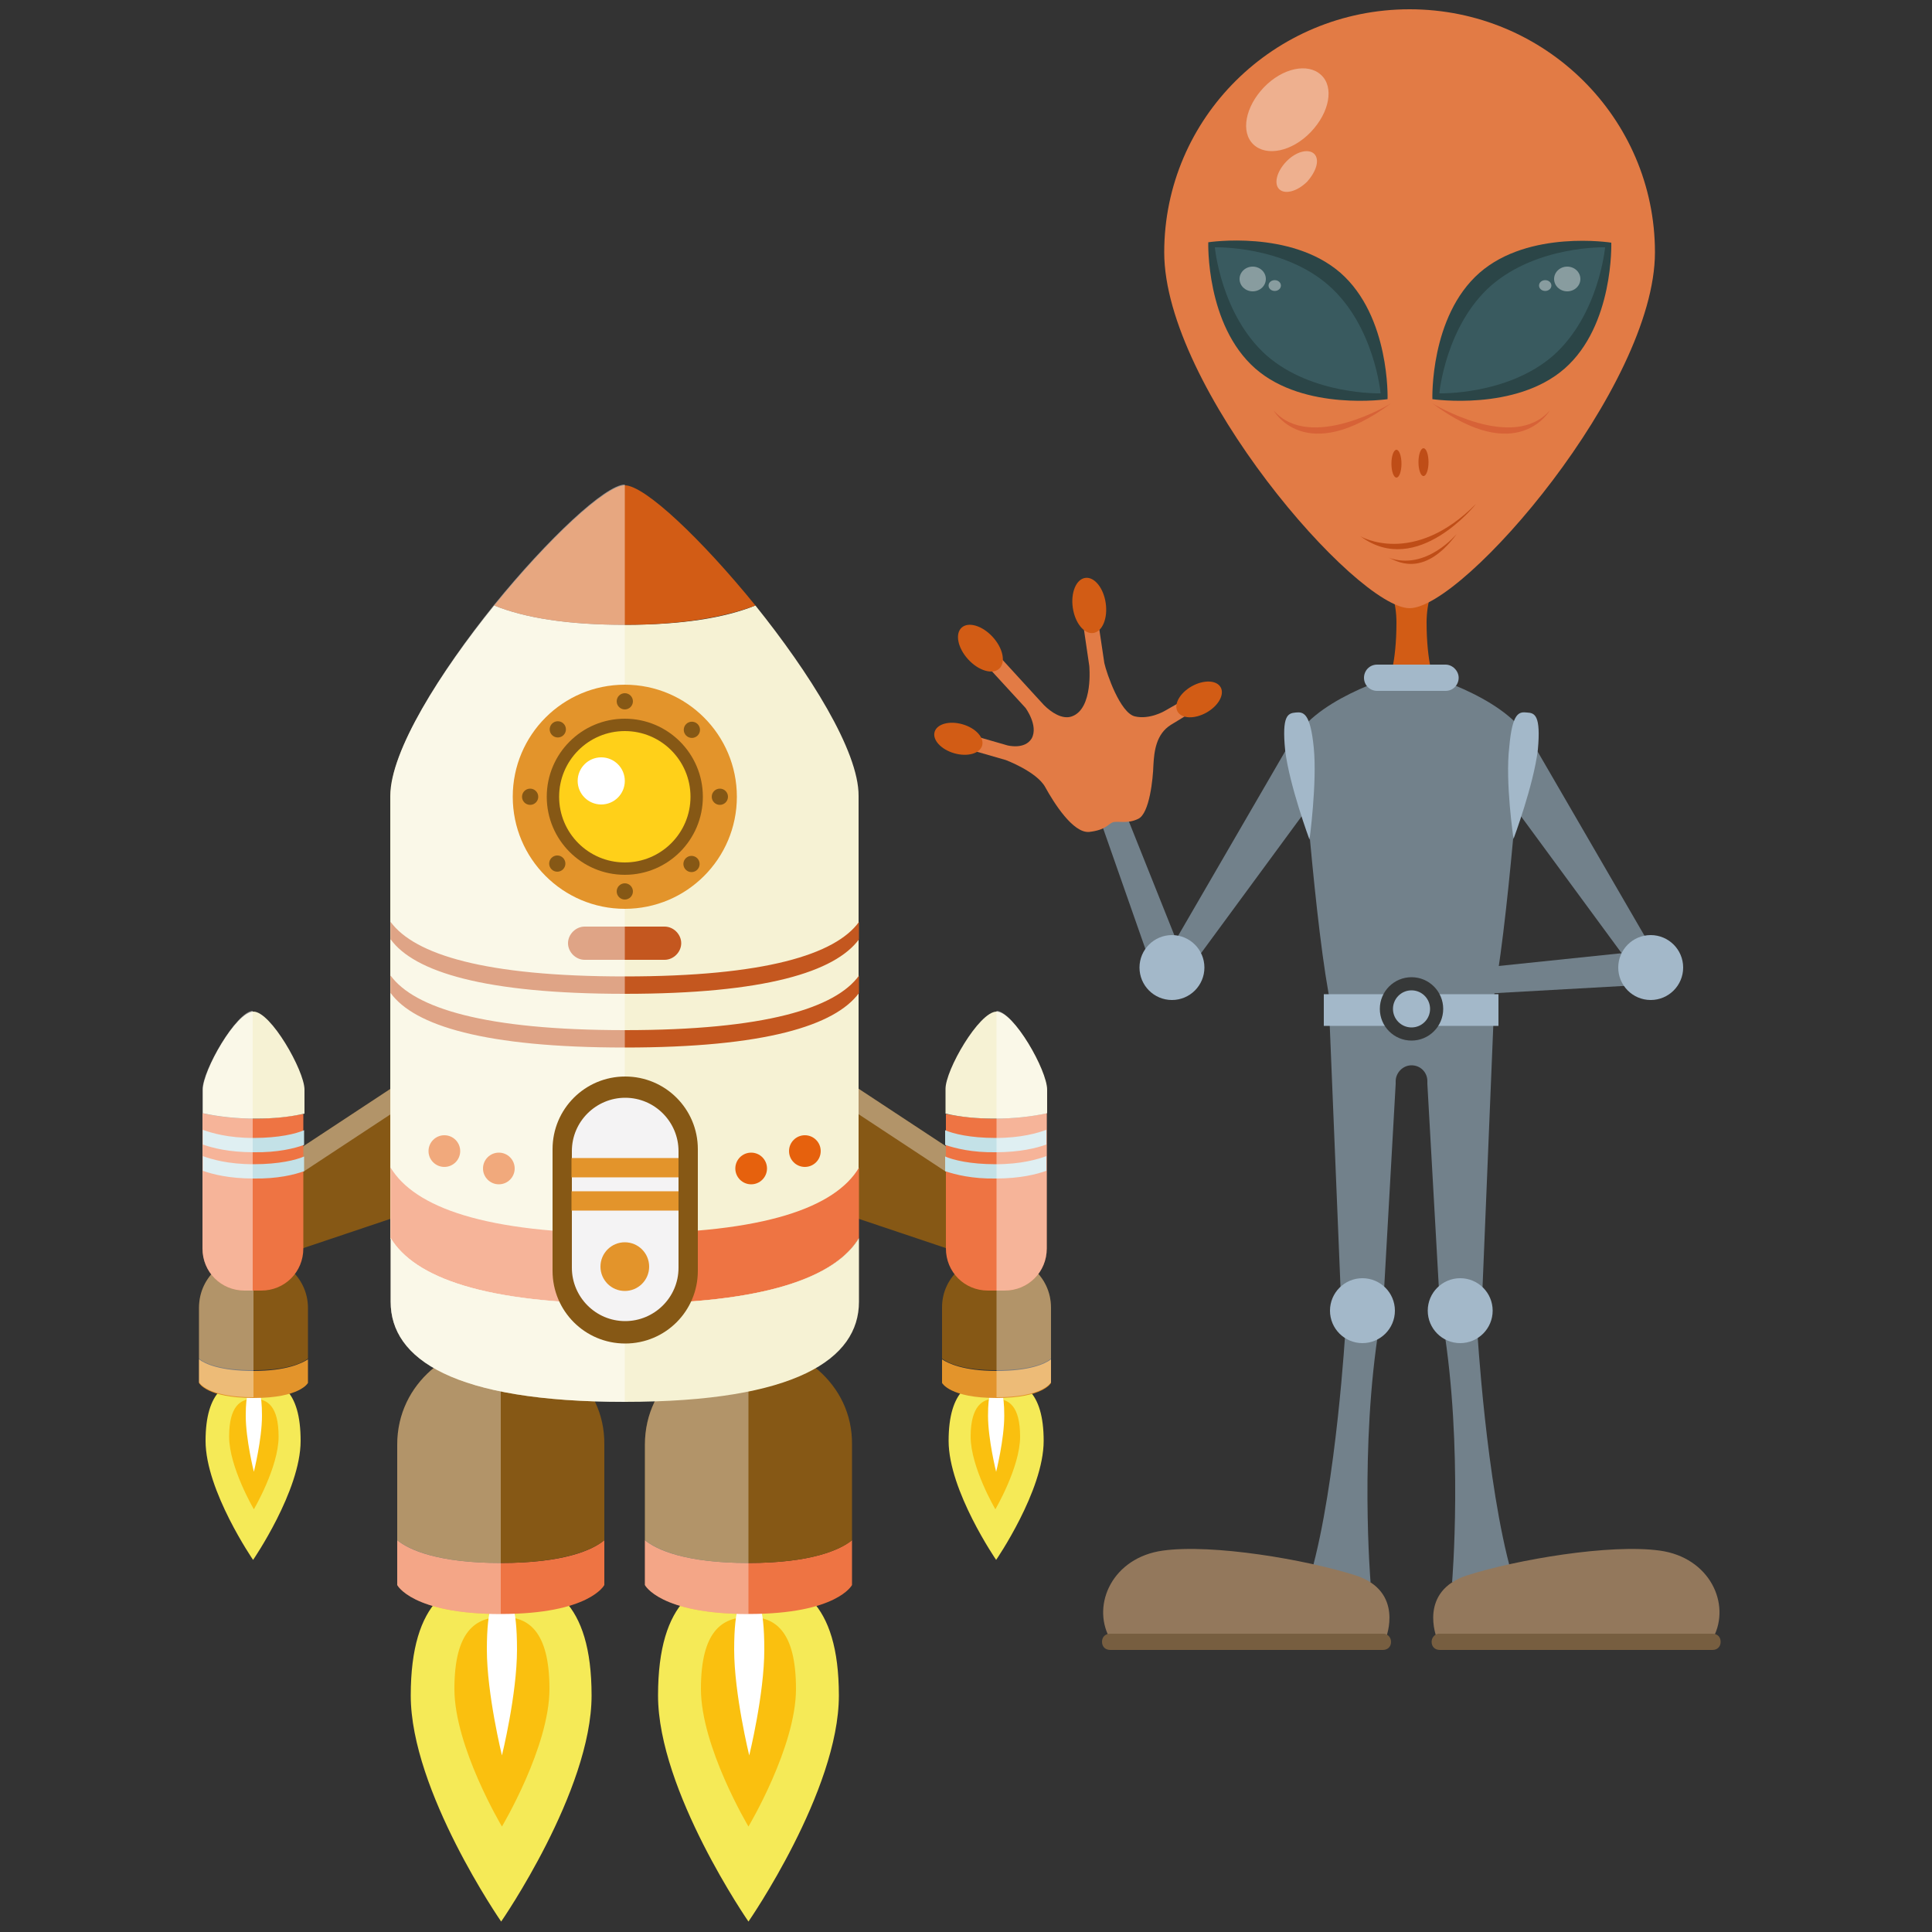 <?xml version="1.0" encoding="utf-8"?>
<!-- Generator: Adobe Illustrator 21.0.1, SVG Export Plug-In . SVG Version: 6.00 Build 0)  -->
<svg version="1.1" id="Шар_1" xmlns="http://www.w3.org/2000/svg" xmlns:xlink="http://www.w3.org/1999/xlink" x="0px" y="0px"
	 viewBox="0 0 500 500" style="enable-background:new 0 0 500 500;" xml:space="preserve">
<rect x="0" y="0" width="500" height="500" fill="#333333" stroke="none"/>
<style type="text/css">
	.st0{fill:#D25C15;}
	.st1{fill:#72818B;}
	.st2{fill:#A3B8C9;}
	.st3{fill:#93785C;}
	.st4{fill:#775E40;}
	.st5{fill:#363838;}
	.st6{fill:#E27B45;}
	.st7{opacity:0.4;fill:#FFFFFF;enable-background:new    ;}
	.st8{fill:#2B4547;}
	.st9{fill:#395A5F;}
	.st10{fill:#BF4D17;}
	.st11{fill:#D76237;}
	.st12{fill:#865815;}
	.st13{opacity:0.36;fill:#FFFFFF;enable-background:new    ;}
	.st14{fill:#F5EA57;}
	.st15{fill:#FAC00F;}
	.st16{fill:#FFFFFF;}
	.st17{fill:#E3942B;}
	.st18{fill:#EE7443;}
	.st19{fill:#E74343;}
	.st20{fill:#F6F2D4;}
	.st21{fill:#C3E1E7;}
	.st22{opacity:0.46;fill:#FFFFFF;enable-background:new    ;}
	.st23{fill:#C4571F;}
	.st24{fill:#E6610D;}
	.st25{fill:#FFD019;}
	.st26{fill:#F4F3F4;}
</style>
<g>
	<g>
		<path class="st0" d="M361.4,161.1c0,10.6-2,15.4-2,15.4l5.9-0.9l5.9,0.9c0,0-2-5-2-15.4c0-10.6,6.4-16.6,6.4-16.6h-10.2h-10.2
			C355,144.5,361.4,150.6,361.4,161.1z"/>
		<polygon class="st1" points="308.3,253 299.9,255.5 284.2,210.7 290.4,208.2 		"/>
		<polygon class="st1" points="432,254.5 431.1,245.5 383,250.5 383.8,257.2 		"/>
		<g>
			<polygon class="st1" points="306.7,252.3 301,248.9 333.9,192.2 339.4,207.8 			"/>
			<polygon class="st1" points="423.8,252.3 429.5,248.9 396.6,192.2 391.1,207.8 			"/>
			<g>
				<circle class="st2" cx="303.3" cy="250.4" r="8.4"/>
				<circle class="st2" cx="427.2" cy="250.4" r="8.4"/>
			</g>
		</g>
		<path class="st1" d="M365.3,173.6c0,0-20.2,5-28.6,15.2c0,0,3.6,52.4,7.9,72.2h20.7h20.7c4.3-19.9,7.9-72.2,7.9-72.2
			C385.4,178.5,365.3,173.6,365.3,173.6z"/>
		<path class="st2" d="M377.5,175.4c0,1.8-1.4,3.4-3.4,3.4h-17.7c-1.8,0-3.4-1.4-3.4-3.4l0,0c0-1.8,1.4-3.4,3.4-3.4h17.7
			C375.9,172,377.5,173.6,377.5,175.4L377.5,175.4z"/>
		<g>
			<path class="st2" d="M335.3,184.4c-2,0.2-3.6,0.7-2.7,9.8c1.1,9.1,6.3,23.1,6.3,23.1s2-14.8,1.1-23.8
				C339.1,184.4,337.3,184.2,335.3,184.4z"/>
			<path class="st2" d="M395.2,184.4c-2-0.2-3.8-0.2-4.6,8.9c-1.1,9.1,1.1,23.8,1.1,23.8s5.2-13.9,6.3-23.1
				C398.8,185.1,397.2,184.5,395.2,184.4z"/>
		</g>
		<path class="st1" d="M370.5,263.2h-10.4l-16.1-1.1l3.2,77.8l10.6,0.9l3.4-60.3l0,0v-0.7c0-2.1,1.8-4.1,4.1-4.1
			c2.3,0,4.1,1.8,4.1,4.1v0.7l0,0l3.4,60.3l10.6-0.9l3.2-77.8L370.5,263.2z"/>
		<g>
			<g>
				<g>
					<path class="st1" d="M348.2,344.1c0,0-2.3,39.7-8.9,63.1l15.4,2.3c0,0-2.9-34.9,2.3-66.7L348.2,344.1z"/>
					<path class="st3" d="M358.7,423.8c0,0,4.8-12-7.9-16.1c-12.9-4.1-37-8.2-49.9-6.4c-12.9,1.8-18.4,13.8-13.8,22.5H358.7z"/>
					<path class="st4" d="M360,424.9c0,1.3-0.9,2.1-2.1,2.1h-70.6c-1.3,0-2.1-0.9-2.1-2.1l0,0c0-1.3,0.9-2.1,2.1-2.1h70.6
						C358.9,422.7,360,423.6,360,424.9L360,424.9z"/>
				</g>
				<g>
					<path class="st1" d="M382.3,344.1c0,0,2.3,39.7,8.9,63.1l-15.4,2.3c0,0,2.9-34.9-2.3-66.7L382.3,344.1z"/>
					<path class="st3" d="M371.8,423.8c0,0-4.8-12,7.9-16.1c12.9-4.1,37-8.2,49.9-6.4c12.9,1.8,18.4,13.8,13.8,22.5H371.8z"/>
					<path class="st4" d="M370.5,424.9c0,1.3,0.9,2.1,2.1,2.1h70.6c1.3,0,2.1-0.9,2.1-2.1l0,0c0-1.3-0.9-2.1-2.1-2.1h-70.6
						C371.6,422.7,370.5,423.6,370.5,424.9L370.5,424.9z"/>
				</g>
			</g>
			<circle class="st2" cx="377.9" cy="339.2" r="8.4"/>
			<circle class="st2" cx="352.6" cy="339.2" r="8.4"/>
		</g>
		<rect x="342.6" y="257.3" class="st2" width="45.2" height="8.2"/>
		<circle class="st5" cx="365.3" cy="261.1" r="8.2"/>
		<circle class="st2" cx="365.3" cy="261.1" r="4.8"/>
		<g>
			<g>
				<path class="st6" d="M428.3,65.3c0,34.7-49.5,92.1-63.5,92.1c-13.8,0-63.5-57.2-63.5-92.1c0-34.7,28.4-62.9,63.5-62.9
					S428.3,30.6,428.3,65.3z"/>
				<path class="st7" d="M339.2,34.2c-4.8,5-11.4,6.4-14.8,3.2c-3.4-3.2-2.1-9.8,2.7-14.8c4.8-5,11.4-6.4,14.8-3.2
					C345.3,22.5,344.1,29.1,339.2,34.2z"/>
				<path class="st7" d="M338.3,47c-2.5,2.5-5.7,3.4-7.2,2s-0.7-4.6,1.8-7.2s5.7-3.4,7.2-2C341.6,41.3,340.7,44.3,338.3,47z"/>
			</g>
			<g>
				<g>
					<g>
						<path class="st8" d="M346.9,70.6c12.9,11.3,12.2,32.7,12.2,32.7s-21.5,3.2-34.2-7.9c-12.9-11.3-12.2-32.7-12.2-32.7
							S334,59.4,346.9,70.6z"/>
						<path class="st9" d="M343.9,73.9c11.8,10.4,13.4,27.9,13.4,27.9s-17.7,0.5-29.5-9.8C316,81.5,314.4,64,314.4,64
							S332.1,63.5,343.9,73.9z"/>
					</g>
					<ellipse class="st7" cx="324.2" cy="72.2" rx="3.4" ry="3.2"/>
					<ellipse class="st7" cx="329.9" cy="73.9" rx="1.6" ry="1.4"/>
				</g>
				<g>
					<g>
						<path class="st8" d="M382.9,70.6c-12.9,11.3-12.2,32.7-12.2,32.7s21.5,3.2,34.2-7.9C417.7,84.2,417,62.8,417,62.8
							S395.7,59.4,382.9,70.6z"/>
						<path class="st9" d="M385.9,73.9c-11.8,10.4-13.4,27.9-13.4,27.9s17.7,0.5,29.5-9.8C413.8,81.5,415.4,64,415.4,64
							S397.9,63.5,385.9,73.9z"/>
					</g>
					<ellipse class="st7" cx="405.6" cy="72.2" rx="3.4" ry="3.2"/>
					<ellipse class="st7" cx="399.9" cy="73.9" rx="1.6" ry="1.4"/>
				</g>
			</g>
			<g>
				<ellipse class="st10" cx="361.4" cy="120" rx="1.3" ry="3.6"/>
				<ellipse class="st10" cx="368.4" cy="119.6" rx="1.3" ry="3.6"/>
			</g>
			<path class="st10" d="M352.1,138.8c0,0,13.6,8,29.9-8.4C382,130.4,366.8,149.7,352.1,138.8z"/>
			<path class="st10" d="M359.3,144.3c1.6,0.5,8.8,5.9,17.7-6.1C377,138.1,369.1,147.9,359.3,144.3z"/>
			<g>
				<path class="st11" d="M360,104.4c0,0-20.9,12.7-30.4,1.8C329.6,106.2,337.6,120.9,360,104.4z"/>
				<path class="st11" d="M370.7,104.4c0,0,20.9,12.7,30.4,1.8C401.1,106.2,392.9,120.9,370.7,104.4z"/>
			</g>
		</g>
		<g>
			<path class="st6" d="M310.4,183.1l-1.8-3.2l-7.2,4.1l0,0c0,0-3.9,2.3-7.7,1.4s-7.3-11.1-7.9-13.8l0,0l-2.1-14.1l-3.9,0.5
				l2.1,14.3l0,0c0,0,1.1,11.1-4.5,13.1c-2.5,0.9-5.4-1.1-7.2-2.9l-2.3-2.5l0,0l0,0l-11.8-12.9l-3,2.7l12.3,13.4
				c0,0,3.4,4.6,1.6,7.9c-1.8,3-6.3,1.8-6.3,1.8l-11.1-3.2l-1.1,3.6l11.8,3.4c0,0,8,3,10.2,7s7.2,12,11.4,11.6
				c4.3-0.5,4.8-2,6.1-2.5c1.3-0.4,3.8,0.5,6.6-0.9c2.9-1.4,3.8-10.4,3.9-13.9c0.2-3.6,0.7-8,4.5-10.4L310.4,183.1z"/>
			
				<ellipse transform="matrix(0.737 -0.676 0.676 0.737 -46.609 215.649)" class="st0" cx="253.7" cy="167.7" rx="4.3" ry="7.2"/>
			
				<ellipse transform="matrix(0.99 -0.145 0.145 0.99 -19.705 42.403)" class="st0" cx="281.7" cy="156.7" rx="4.3" ry="7.2"/>
			
				<ellipse transform="matrix(0.277 -0.961 0.961 0.277 -4.51 376.531)" class="st0" cx="248" cy="191.3" rx="3.9" ry="6.4"/>
			
				<ellipse transform="matrix(0.871 -0.491 0.491 0.871 -48.851 175.854)" class="st0" cx="310.4" cy="180.9" rx="6.4" ry="3.9"/>
		</g>
	</g>
	<g>
		<g>
			<g>
				<polygon class="st12" points="106.2,278.4 69,302.9 69,326.2 106.2,313.7 				"/>
				<polygon class="st13" points="69,302.9 69,309.5 106.2,285 106.2,278.4 				"/>
				<g>
					<g>
						<g>
							<path class="st14" d="M77.8,372.9c0,12.9-12.3,30.8-12.3,30.8s-12.3-17.9-12.3-30.8c0-12.9,5.5-16.1,12.3-16.1
								C72.4,356.6,77.8,359.8,77.8,372.9z"/>
							<path class="st15" d="M72.1,371.8c0,7.9-6.4,18.8-6.4,18.8s-6.4-10.9-6.4-18.8c0-7.9,2.9-9.8,6.4-9.8S72.1,363.9,72.1,371.8z
								"/>
							<path class="st16" d="M67.8,366.4c0,6.1-2.1,14.5-2.1,14.5s-2.1-8.4-2.1-14.5c0-6.1,0.9-7.5,2.1-7.5S67.8,360.3,67.8,366.4z"
								/>
						</g>
						<g>
							<g>
								<path class="st17" d="M65.6,354.8c-8.6,0-12.5-1.8-14.1-3c0,3.6,0,6.1,0,6.1s2,3.9,14.1,3.9s14.1-3.9,14.1-3.9s0-2.5,0-6.1
									C78.1,352.8,74.2,354.8,65.6,354.8z"/>
								<path class="st12" d="M65.6,324.7c-6.6,0-14.1,5.2-14.1,13.8c0,4.3,0,9.3,0,13.1c1.6,1.3,5.5,3,14.1,3s12.5-1.8,14.1-3
									c0-3.8,0-8.6,0-13.1C79.7,330.1,72.1,324.7,65.6,324.7z"/>
							</g>
							<path class="st13" d="M65.6,324.7c-6.6,0-14.1,5.2-14.1,13.8c0,4.3,0,9.3,0,13.1c0,3.6,0,6.1,0,6.1s2,3.9,14.1,3.9V324.7z"/>
						</g>
					</g>
					<g>
						<path class="st18" d="M66,289.5c-4.8,0-9.5-0.5-13.6-1.4v3.2v29.1v2.7c0,6.1,4.8,10.9,10.9,10.9h4.3c6.1,0,10.9-4.8,10.9-10.9
							v-31.8l0,0v-3C74.7,289,70.4,289.5,66,289.5z"/>
						<g>
							<polygon class="st19" points="78.7,291.3 78.7,291.3 78.7,291.3 							"/>
							<path class="st20" d="M65.6,261.8c-4.5,0-13.1,15.2-13.1,20.2c0,1.4,0,6.1,0,6.1c4.1,0.9,8.8,1.4,13.6,1.4
								c4.5,0,8.8-0.4,12.7-1.3c0,0,0-4.8,0-6.3C78.7,277,70.1,261.8,65.6,261.8z"/>
						</g>
						<path class="st21" d="M78.7,296.3v-3.8c-2.1,0.9-6.4,2-13.1,2c-6.6,0-10.9-1.3-13.1-2.1v3.8c2.5,0.9,6.8,2,13.1,2
							C71.9,298.3,76.2,297.2,78.7,296.3z"/>
						<path class="st21" d="M78.7,303.1v-3.8c-2.1,0.9-6.4,2-13.1,2c-6.6,0-10.9-1.3-13.1-2.1v3.8c2.5,0.9,6.8,2,13.1,2
							C71.9,305.1,76.2,304,78.7,303.1z"/>
						<path class="st22" d="M52.4,282c0,1.4,0,2.7,0,3.6v4.1v3.4v3.2v24.1v2.7c0,6.1,4.8,10.9,10.9,10.9h2.1v-72.4
							C61.2,261.8,52.4,277,52.4,282z"/>
					</g>
				</g>
			</g>
			<g>
				<polygon class="st12" points="217.1,278.4 254.3,302.9 254.3,326.2 217.1,313.7 				"/>
				<polygon class="st13" points="254.3,302.9 254.3,309.5 217.1,285 217.1,278.4 				"/>
				<g>
					<g>
						<g>
							<path class="st14" d="M245.5,372.9c0,12.9,12.3,30.8,12.3,30.8s12.3-17.9,12.3-30.8c0-12.9-5.5-16.1-12.3-16.1
								C251.1,356.6,245.5,359.8,245.5,372.9z"/>
							<path class="st15" d="M251.2,371.8c0,7.9,6.4,18.8,6.4,18.8s6.4-10.9,6.4-18.8c0-7.9-2.9-9.8-6.4-9.8
								C254.3,361.9,251.2,363.9,251.2,371.8z"/>
							<path class="st16" d="M255.7,366.4c0,6.1,2.1,14.5,2.1,14.5s2.1-8.4,2.1-14.5c0-6.1-0.9-7.5-2.1-7.5
								C256.6,358.9,255.7,360.3,255.7,366.4z"/>
						</g>
						<g>
							<g>
								<path class="st17" d="M257.9,354.8c8.6,0,12.5-1.8,14.1-3c0,3.6,0,6.1,0,6.1s-2,3.9-14.1,3.9s-14.1-3.9-14.1-3.9
									s0-2.5,0-6.1C245.3,352.8,249.3,354.8,257.9,354.8z"/>
								<path class="st12" d="M257.9,324.7c6.6,0,14.1,5.2,14.1,13.8c0,4.3,0,9.3,0,13.1c-1.6,1.3-5.5,3-14.1,3
									c-8.6,0-12.5-1.8-14.1-3c0-3.8,0-8.6,0-13.1C243.7,330.1,251.2,324.7,257.9,324.7z"/>
							</g>
							<path class="st13" d="M257.9,324.7c6.6,0,14.1,5.2,14.1,13.8c0,4.3,0,9.3,0,13.1c0,3.6,0,6.1,0,6.1s-2,3.9-14.1,3.9V324.7z"
								/>
						</g>
					</g>
					<g>
						<path class="st18" d="M257.3,289.5c4.8,0,9.5-0.5,13.6-1.4v3.2v29.1v2.7c0,6.1-4.8,10.9-10.9,10.9h-4.3
							c-6.1,0-10.9-4.8-10.9-10.9v-31.8l0,0v-3C248.6,289,252.9,289.5,257.3,289.5z"/>
						<g>
							<polygon class="st19" points="244.8,291.3 244.6,291.3 244.6,291.3 							"/>
							<path class="st20" d="M257.9,261.8c4.5,0,13.1,15.2,13.1,20.2c0,1.4,0,6.1,0,6.1c-4.1,0.9-8.8,1.4-13.6,1.4
								c-4.5,0-8.8-0.4-12.7-1.3c0,0,0-4.8,0-6.3C244.6,277,253.4,261.8,257.9,261.8z"/>
						</g>
						<path class="st21" d="M244.6,296.3v-3.8c2.1,0.9,6.4,2,13.1,2c6.6,0,10.9-1.3,13.1-2.1v3.8c-2.5,0.9-6.8,2-13.1,2
							C251.6,298.3,247.3,297.2,244.6,296.3z"/>
						<path class="st21" d="M244.6,303.1v-3.8c2.1,0.9,6.4,2,13.1,2c6.6,0,10.9-1.3,13.1-2.1v3.8c-2.5,0.9-6.8,2-13.1,2
							C251.6,305.1,247.3,304,244.6,303.1z"/>
						<path class="st22" d="M270.9,282c0,1.4,0,2.7,0,3.6v4.1v3.4v3.2v24.1v2.7c0,6.1-4.8,10.9-10.9,10.9h-2.1v-72.4
							C262.3,261.8,270.9,277,270.9,282z"/>
					</g>
				</g>
			</g>
		</g>
		<g>
			<path class="st20" d="M195.5,156.7c-7.9,3.2-19,5-33.8,5c-14.8,0-25.9-1.8-33.8-5C113.9,174,101,194.4,101,206v114.5
				c6.1,10.2,24.3,17,60.6,17s54.4-6.8,60.6-17V206C222.3,194.4,209.4,174,195.5,156.7z"/>
			<path class="st19" d="M127.9,156.7L127.9,156.7c0.2-0.2,0.2-0.4,0.4-0.5C128.2,156.3,128,156.5,127.9,156.7z"/>
		</g>
		<path class="st18" d="M161.7,319.2c-36.3,0-54.4-6.8-60.6-17v18.2c6.1,10.2,24.3,17,60.6,17s54.4-6.8,60.6-17v-18.2
			C216.2,312.4,198,319.2,161.7,319.2z"/>
		<g>
			<g>
				<g>
					<path class="st14" d="M153.1,438.8c0,24.7-23.4,58.5-23.4,58.5s-23.4-33.8-23.4-58.5c0-24.7,10.6-30.8,23.4-30.8
						C142.5,408.3,153.1,414.3,153.1,438.8z"/>
					<path class="st15" d="M142.2,437.1c0,15-12.3,35.6-12.3,35.6s-12.3-20.6-12.3-35.6s5.5-18.6,12.3-18.6
						C136.6,418.3,142.2,422,142.2,437.1z"/>
					<path class="st16" d="M133.8,426.9c0,11.6-3.9,27.4-3.9,27.4s-3.9-15.9-3.9-27.4c0-11.4,1.8-14.3,3.9-14.3
						C132,412.4,133.8,415.2,133.8,426.9z"/>
				</g>
				<g>
					<path class="st14" d="M217.1,438.8c0,24.7-23.4,58.5-23.4,58.5s-23.4-33.8-23.4-58.5c0-24.7,10.6-30.8,23.4-30.8
						C206.5,408.3,217.1,414.3,217.1,438.8z"/>
					<path class="st15" d="M206,437.1c0,15-12.3,35.6-12.3,35.6s-12.3-20.6-12.3-35.6s5.5-18.6,12.3-18.6
						C200.5,418.3,206,422,206,437.1z"/>
					<path class="st16" d="M197.8,426.9c0,11.6-3.9,27.4-3.9,27.4s-3.9-15.9-3.9-27.4c0-11.4,1.8-14.3,3.9-14.3
						C196,412.4,197.8,415.2,197.8,426.9z"/>
				</g>
			</g>
			<g>
				<g>
					<g>
						<path class="st18" d="M129.6,404.5c-16.3,0-23.8-3.4-26.8-5.9c0,6.8,0,11.6,0,11.6s3.8,7.5,26.8,7.5s26.8-7.5,26.8-7.5
							s0-4.8,0-11.6C153.4,401.1,146.1,404.5,129.6,404.5z"/>
						<path class="st12" d="M129.6,347.6c-12.5,0-26.8,10-26.8,26.3c0,8.2,0,17.5,0,24.7c3.2,2.5,10.6,5.9,26.8,5.9
							s23.8-3.4,26.8-5.9c0-7.2,0-16.5,0-24.7C156.6,357.7,142.2,347.6,129.6,347.6z"/>
					</g>
					<path class="st13" d="M129.6,347.6c-12.5,0-26.8,10-26.8,26.3c0,8.2,0,17.5,0,24.7c0,6.8,0,11.6,0,11.6s3.8,7.5,26.8,7.5V347.6
						z"/>
				</g>
				<g>
					<g>
						<path class="st18" d="M193.7,404.5c-16.3,0-23.8-3.4-26.8-5.9c0,6.8,0,11.6,0,11.6s3.8,7.5,26.8,7.5s26.8-7.5,26.8-7.5
							s0-4.8,0-11.6C217.4,401.1,209.9,404.5,193.7,404.5z"/>
						<path class="st12" d="M193.7,347.6c-12.5,0-26.8,10-26.8,26.3c0,8.2,0,17.5,0,24.7c3.2,2.5,10.6,5.9,26.8,5.9
							s23.8-3.4,26.8-5.9c0-7.2,0-16.5,0-24.7C220.7,357.7,206.2,347.6,193.7,347.6z"/>
					</g>
					<path class="st13" d="M193.7,347.6c-12.5,0-26.8,10-26.8,26.3c0,8.2,0,17.5,0,24.7c0,6.8,0,11.6,0,11.6s3.8,7.5,26.8,7.5V347.6
						z"/>
				</g>
			</g>
		</g>
		<g>
			<path class="st23" d="M161.7,252.7c-36.3,0-54.4-5.7-60.6-14.1c0,0.2,0,0.2,0,0.4c0,1.3,0,2.7,0,4.1c6.1,8.4,24.3,14.1,60.6,14.1
				s54.4-5.7,60.6-14.1c0-1.4,0-2.9,0-4.1c0-0.2,0-0.2,0-0.4C216.2,247,198,252.7,161.7,252.7z"/>
			<path class="st23" d="M161.7,266.6c-36.3,0-54.4-5.7-60.6-14.1c0,0.2,0,0.2,0,0.4c0,1.3,0,2.7,0,4.1c6.1,8.4,24.3,14.1,60.6,14.1
				s54.4-5.7,60.6-14.1c0-1.4,0-2.9,0-4.1c0-0.2,0-0.2,0-0.4C216.2,260.9,198,266.6,161.7,266.6z"/>
		</g>
		<path class="st0" d="M195.5,156.7c-13.8-17-28.6-31.1-33.8-31.1c-5,0-20,14.1-33.8,31.1c7.9,3.2,19,5,33.8,5
			C176.5,161.7,187.6,159.7,195.5,156.7z"/>
		<path class="st20" d="M161.7,337.4c-36.3,0-54.4-6.8-60.6-17c0,7.3,0,13.2,0,16.5c0,14.8,16.3,25.9,60.6,25.9s60.6-11.1,60.6-25.9
			c0-3.2,0-9.1,0-16.5C216.2,330.5,198,337.4,161.7,337.4z"/>
		<g>
			<g>
				<circle class="st24" cx="194.4" cy="302.4" r="4.1"/>
				<circle class="st24" cx="208.3" cy="297.9" r="4.1"/>
			</g>
			<g>
				<circle class="st24" cx="129.1" cy="302.4" r="4.1"/>
				<circle class="st24" cx="115" cy="297.9" r="4.1"/>
			</g>
		</g>
		<path class="st23" d="M176.3,244.1c0,2.3-2,4.3-4.3,4.3h-20.7c-2.3,0-4.3-2-4.3-4.3l0,0c0-2.3,2-4.3,4.3-4.3H172
			C174.3,239.8,176.3,241.8,176.3,244.1L176.3,244.1z"/>
		<path class="st22" d="M161.7,125.4c-5,0-20,14.1-33.8,31.1l0,0c-13.9,17.3-26.8,37.7-26.8,49.4v114.5c0,7.3,0,13.2,0,16.5
			c0,14.8,16.3,25.9,60.6,25.9l0,0V125.4z"/>
		<g>
			<g>
				<circle class="st17" cx="161.7" cy="206.2" r="29"/>
				<circle class="st12" cx="161.7" cy="206.2" r="20.2"/>
				<circle class="st25" cx="161.7" cy="206.2" r="17"/>
			</g>
			<circle class="st16" cx="155.6" cy="202.1" r="6.1"/>
			<g>
				<g>
					<g>
						<circle class="st12" cx="161.7" cy="181.5" r="2.1"/>
						<circle class="st12" cx="161.7" cy="230.7" r="2.1"/>
					</g>
					<g>
						<circle class="st12" cx="137.2" cy="206.2" r="2.1"/>
						<circle class="st12" cx="186.3" cy="206.2" r="2.1"/>
					</g>
				</g>
				<g>
					<g>
						
							<ellipse transform="matrix(0.707 -0.707 0.707 0.707 -91.213 157.367)" class="st12" cx="144.4" cy="188.8" rx="2.1" ry="2.1"/>
						
							<ellipse transform="matrix(0.707 -0.707 0.707 0.707 -105.677 192.067)" class="st12" cx="179" cy="223.6" rx="2.1" ry="2.1"/>
					</g>
					<g>
						
							<ellipse transform="matrix(0.707 -0.707 0.707 0.707 -115.811 167.501)" class="st12" cx="144.3" cy="223.5" rx="2.1" ry="2.1"/>
						
							<ellipse transform="matrix(0.707 -0.707 0.707 0.707 -81.118 181.947)" class="st12" cx="179.1" cy="188.9" rx="2.1" ry="2.1"/>
					</g>
				</g>
			</g>
		</g>
		<g>
			<path class="st12" d="M180.6,328.9c0,10.4-8.4,18.8-18.8,18.8l0,0c-10.4,0-18.8-8.4-18.8-18.8v-31.5c0-10.4,8.4-18.8,18.8-18.8
				l0,0c10.4,0,18.8,8.4,18.8,18.8V328.9z"/>
			<g>
				<path class="st26" d="M175.6,328.1c0,7.7-6.3,13.8-13.8,13.8l0,0c-7.7,0-13.8-6.3-13.8-13.8v-30.2c0-7.7,6.3-13.8,13.8-13.8l0,0
					c7.7,0,13.8,6.3,13.8,13.8V328.1z"/>
				<g>
					<rect x="147.9" y="299.7" class="st17" width="27.7" height="5"/>
					<rect x="147.9" y="308.3" class="st17" width="27.7" height="5"/>
					<circle class="st17" cx="161.7" cy="327.8" r="6.3"/>
				</g>
			</g>
		</g>
	</g>
</g>
</svg>

